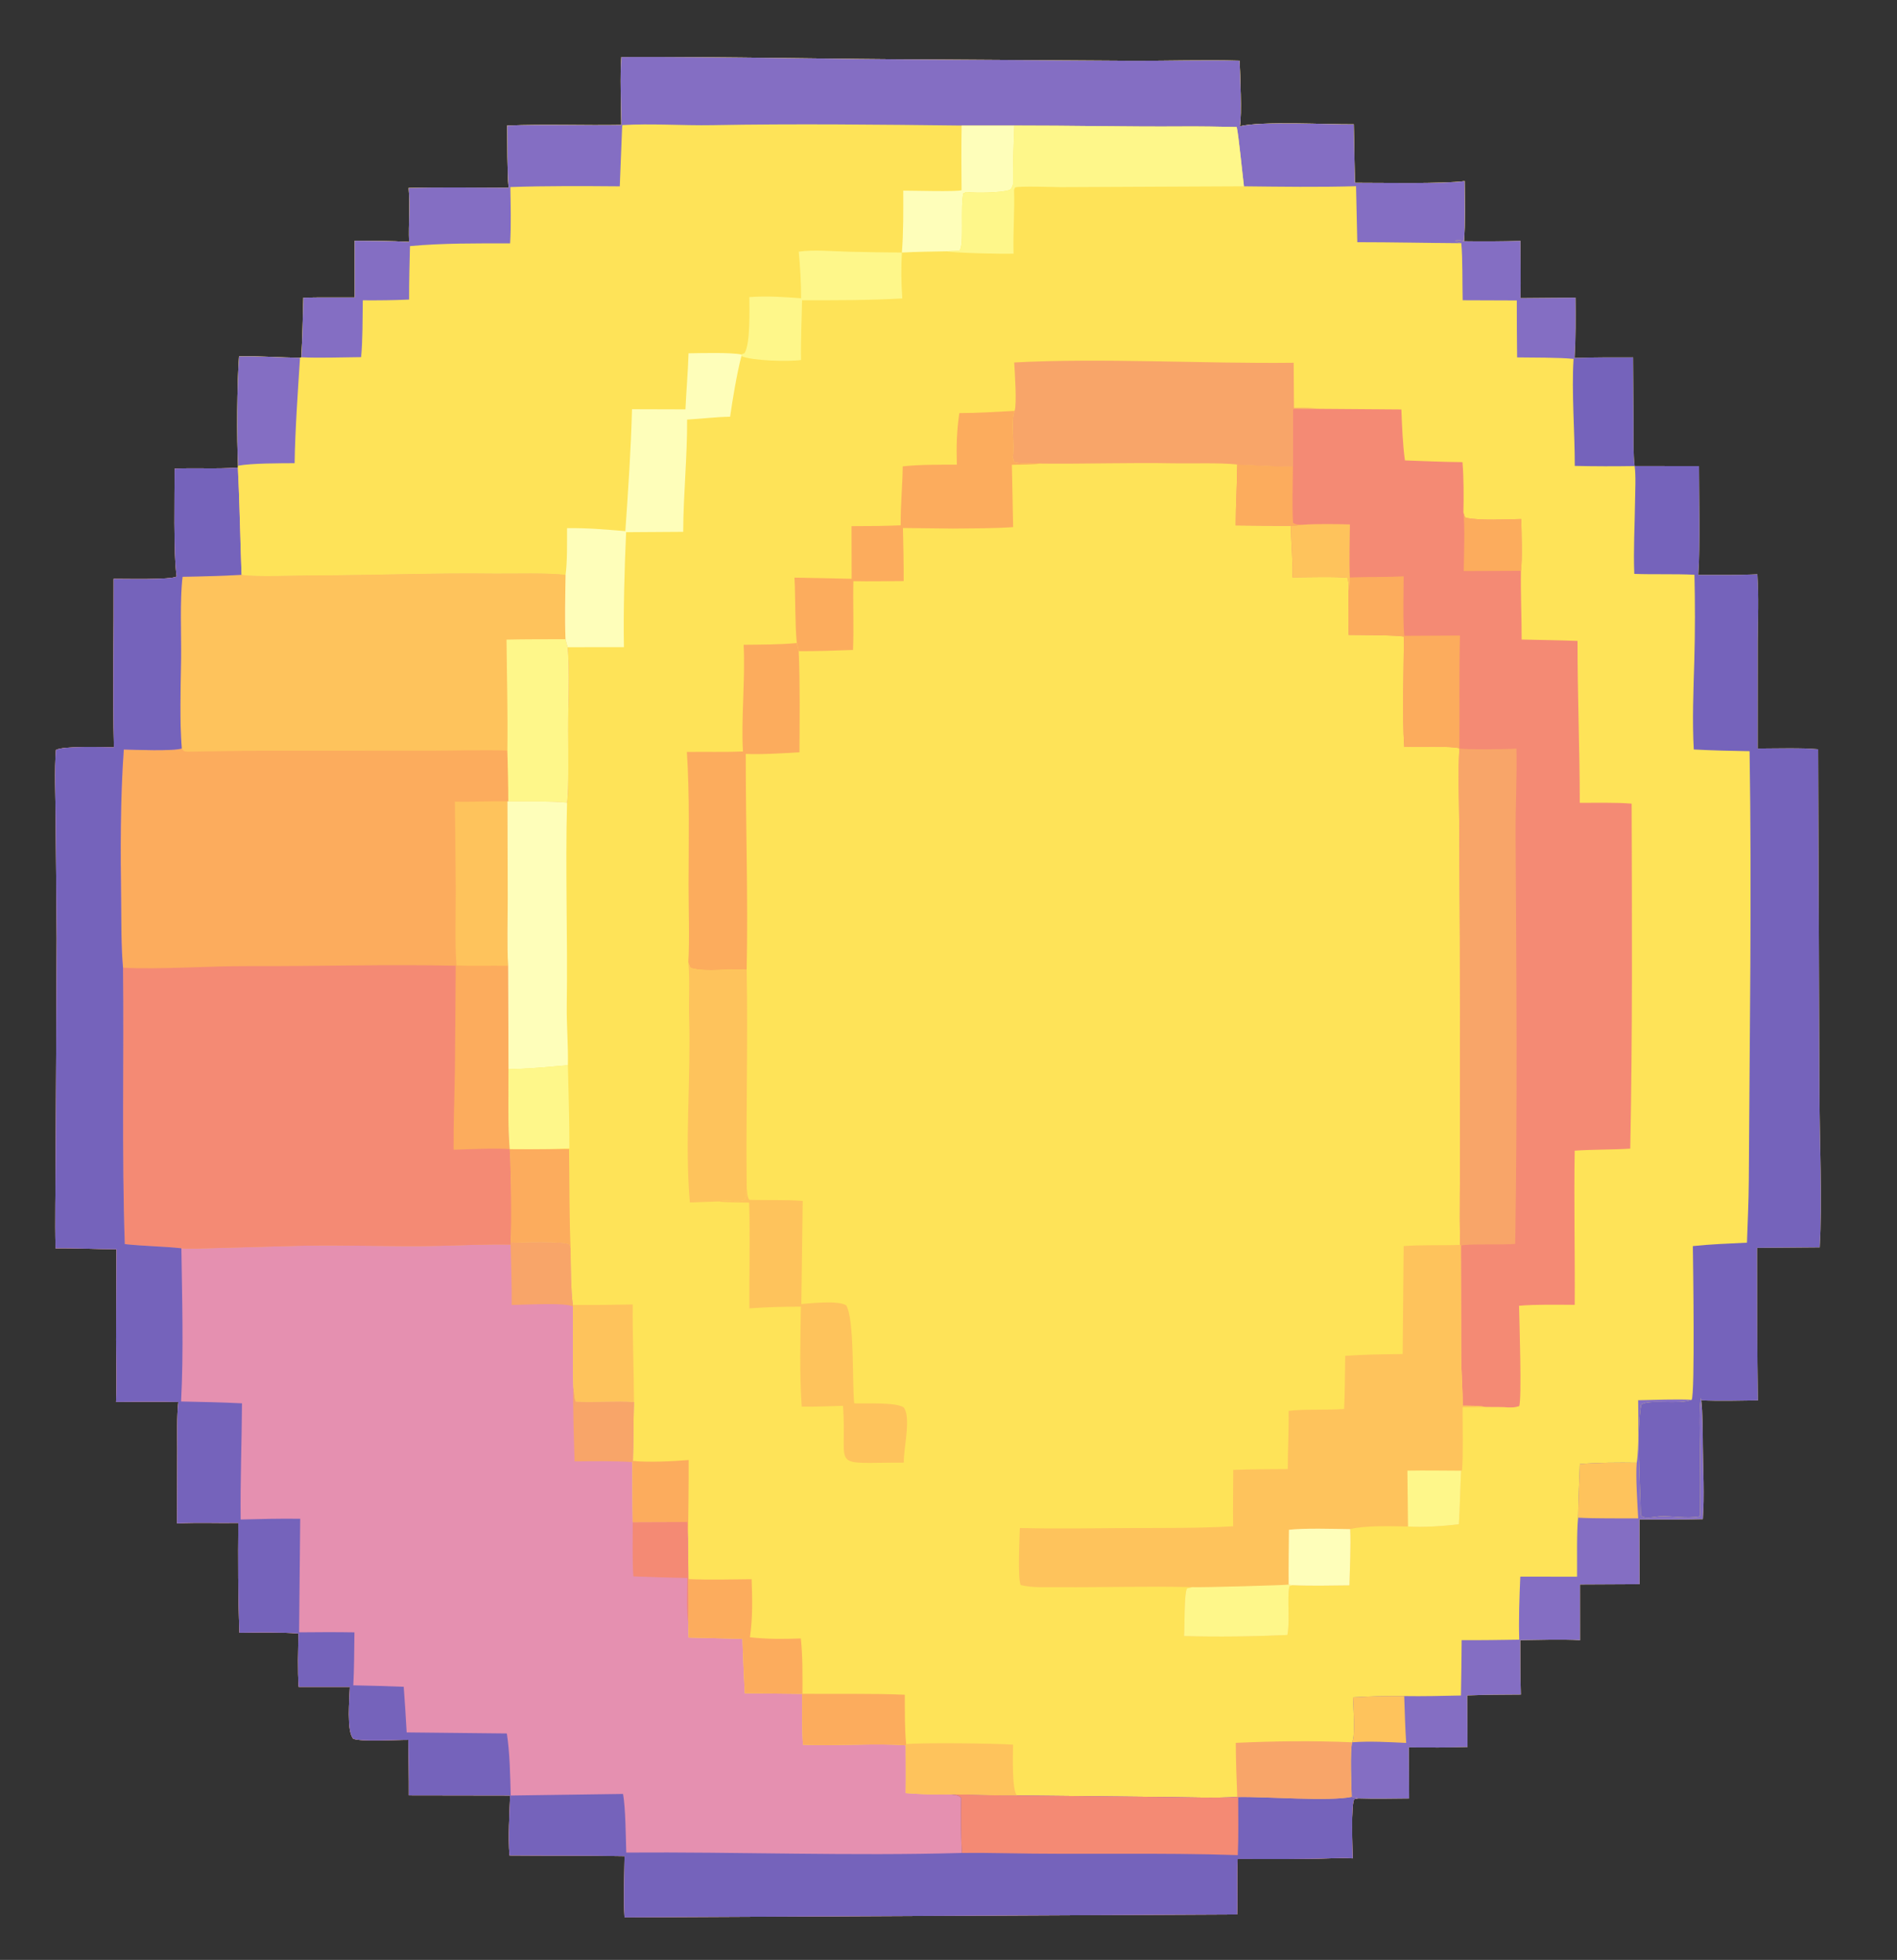 <?xml version="1.0" encoding="utf-8" ?><svg xmlns="http://www.w3.org/2000/svg" xmlns:xlink="http://www.w3.org/1999/xlink" width="733" height="757" viewBox="0 0 733 757"><rect x="0" y="0" width="733" height="757" fill="#333333" stroke="none"/><clipPath id="cl_5"><rect width="733" height="757"/></clipPath><g clip-path="url(#cl_5)"><path fill="#FEE358" transform="translate(-153 -134)" d="M393.082 156.021C434.015 155.869 474.558 156.853 515.334 156.998L590.691 157.485C604.593 157.537 618.01 157.051 631.994 157.44C632.183 162.929 632.92 178.073 632.096 182.766C640.517 180.688 666.114 182.132 676.098 182.007L676.542 204.598C686.453 204.581 710.502 205.075 718.948 203.944C718.987 211.254 719.238 220.007 718.702 227.176C725.482 227.284 733.677 227.244 740.502 227.027C740.518 234.278 740.66 241.922 740.519 249.141L761.782 248.964C761.884 256.69 761.879 264.521 761.431 272.232C769.034 272.023 776.401 272.006 784.009 272.029L784.201 297.508C784.223 302.24 784.033 309.5 784.624 314.014L809.49 314.016C809.503 326.394 810.021 344.091 809.224 356.047C816.386 356.014 824.997 356.188 832.041 355.796C832.65 364.399 832.24 373.42 832.195 382.097L832.173 423.114C838.05 423.108 850.16 422.776 855.525 423.398L856.045 556.702C856.08 574.883 857.218 598.21 856.129 615.801L831.939 615.993C831.977 635.416 831.9 655.528 832.275 674.906C825.402 674.994 817.213 675.237 810.367 674.883C810.94 679.23 810.932 687.71 810.979 692.321C811.072 701.337 811.654 711.887 810.972 720.777C802.808 721.006 794.662 720.939 786.496 720.91L786.533 745.89L763.513 746.006L763.536 767.531C756.605 767.097 747.545 767.435 740.442 767.521C740.494 774.322 740.407 781.78 740.675 788.525C733.852 788.585 726.733 788.552 719.944 788.873L720.056 808.779C712.47 809.028 704.98 808.963 697.391 808.929L697.489 828.654C690.966 828.71 684.259 828.862 677.753 828.639L676.315 828.916C674.926 830.779 675.633 848.323 675.673 851.785C673.208 851.601 670.77 851.641 668.302 851.728C655.949 852.163 643.59 852.054 631.231 852.019C630.862 858.628 631.276 866.436 631.03 873.432L394.323 874.574C393.87 868.031 394.253 857.62 394.325 850.934C379.67 850.654 364.579 850.805 349.844 850.665C349.316 843.215 349.821 835.035 350.113 827.51L310.982 827.445C311.022 820.374 310.859 813.106 310.783 806.02C306.235 805.989 292.094 806.825 289.475 805.55C286.839 802.536 288.054 790.209 288.171 785.571L268.408 785.562C267.948 779.428 268.201 771.113 268.335 764.932C261.155 764.397 252.72 764.541 245.522 764.651C244.965 750.378 244.973 736.49 245.092 722.233C237.081 722.363 229.573 722.003 221.409 722.409L221.5 693.893C221.512 688.624 221.308 680.495 221.904 675.518C214.072 675.304 205.706 675.467 197.833 675.492C198.169 668.111 197.89 658.977 197.855 651.453L198.003 616.514C190.161 616.508 182.32 616.033 174.46 616.16C174.207 605.442 174.48 593.496 174.502 582.678L174.906 496.297L174.5 449.452C174.42 441.886 174.005 430.991 174.61 423.677C177.18 422.081 193.031 422.579 197.018 422.656C196.516 401.884 196.997 378.585 196.904 357.579C200.808 357.547 219.31 358.052 221.253 356.651C219.997 348.144 220.476 324.329 220.487 315.012C228.648 314.638 236.403 315.215 244.91 314.617L244.974 313.881C244.455 303.227 244.569 282.404 245.36 271.65C252.685 271.433 261.4 272.115 268.931 272.188L269.436 271.993C269.855 264.319 270.018 256.656 270.214 248.974C276.755 248.843 283.474 248.902 290.031 248.889L290.015 226.977C297.102 227.019 303.985 227.023 311.063 227.421C310.782 220.319 311.543 213.929 310.896 206.604C323.421 206.26 336.953 206.483 349.517 206.509C348.926 200.099 349.095 189.269 348.966 182.49C364.037 181.894 378.215 182.507 393.072 182.25C392.98 175.397 392.535 162.367 393.082 156.021Z"/><path fill="#E590B0" transform="translate(-153 -134)" d="M220.487 315.012C228.648 314.638 236.403 315.215 244.91 314.617C245.617 328.284 245.812 342.275 246.334 356.024C251.265 356.941 267.913 356.258 273.966 356.248C297.138 356.208 320.648 355.227 343.842 355.537C350.494 355.626 365.706 355.148 371.534 356.071C371.422 364.209 371.162 372.8 371.517 380.891L372.334 383.977C373.173 392.348 372.496 407.339 372.535 416.241C372.563 422.501 372.833 438.804 372.106 444.026C365.76 443.415 356.024 443.607 349.409 443.556L349.074 443.525L349.197 480.563C349.193 488.675 348.854 499.113 349.355 507.047L349.493 546.815C349.52 555.9 349.182 569.054 349.958 577.83C350.465 585.429 350.809 606.23 350.314 614.013C354.306 613.929 370.387 613.369 372.919 614.62L373.484 616.289C373.491 621.755 373.578 632.809 374.344 638.022L374.419 638.663C374.528 648.531 374.226 660.058 374.553 669.724C374.732 670.992 374.931 674.479 375.477 675.365C382.613 675.764 391.454 675.026 397.971 675.541C397.707 683.106 397.838 690.958 397.554 698.273L397.355 698.727C397.394 706.429 397.36 714.254 397.498 721.943L418.578 721.866L418.856 728.211L418.986 743.928C418.99 748.641 419.202 756.045 418.93 760.582L419.099 766.488L439.881 766.999C440.141 774.021 440.409 780.987 440.788 788.004L462.936 788.241C462.96 794.447 462.828 801.827 463.279 807.898C475.505 808.455 492.188 807.223 502.978 808.129C502.991 814.219 503.076 820.486 502.977 826.56C507.61 826.955 515.56 827.291 520.305 827.048C528.79 827.079 537.724 827.544 545.996 827.494L602.308 828.075C610.243 828.148 623.439 828.579 631.076 828.06L631.43 828.101C641.639 827.864 666.743 829.883 675.287 828.026L677.753 828.639L676.315 828.916C674.926 830.779 675.633 848.323 675.673 851.785C673.208 851.601 670.77 851.641 668.302 851.728C655.949 852.163 643.59 852.054 631.231 852.019C630.862 858.628 631.276 866.436 631.03 873.432L394.323 874.574C393.87 868.031 394.253 857.62 394.325 850.934C379.67 850.654 364.579 850.805 349.844 850.665C349.316 843.215 349.821 835.035 350.113 827.51L310.982 827.445C311.022 820.374 310.859 813.106 310.783 806.02C306.235 805.989 292.094 806.825 289.475 805.55C286.839 802.536 288.054 790.209 288.171 785.571L268.408 785.562C267.948 779.428 268.201 771.113 268.335 764.932C261.155 764.397 252.72 764.541 245.522 764.651C244.965 750.378 244.973 736.49 245.092 722.233C237.081 722.363 229.573 722.003 221.409 722.409L221.5 693.893C221.512 688.624 221.308 680.495 221.904 675.518C214.072 675.304 205.706 675.467 197.833 675.492C198.169 668.111 197.89 658.977 197.855 651.453L198.003 616.514C190.161 616.508 182.32 616.033 174.46 616.16C174.207 605.442 174.48 593.496 174.502 582.678L174.906 496.297L174.5 449.452C174.42 441.886 174.005 430.991 174.61 423.677C177.18 422.081 193.031 422.579 197.018 422.656C196.516 401.884 196.997 378.585 196.904 357.579C200.808 357.547 219.31 358.052 221.253 356.651C219.997 348.144 220.476 324.329 220.487 315.012Z"/><path fill="#FCAC5D" transform="translate(-153 -134)" d="M223.541 356.775C231.267 356.637 238.626 356.487 246.334 356.024C251.265 356.941 267.913 356.258 273.966 356.248C297.138 356.208 320.648 355.227 343.842 355.537C350.494 355.626 365.706 355.148 371.534 356.071C371.422 364.209 371.162 372.8 371.517 380.891L372.334 383.977C373.173 392.348 372.496 407.339 372.535 416.241C372.563 422.501 372.833 438.804 372.106 444.026C365.76 443.415 356.024 443.607 349.409 443.556L349.074 443.525L349.197 480.563C349.193 488.675 348.854 499.113 349.355 507.047L349.493 546.815C349.52 555.9 349.182 569.054 349.958 577.83C350.465 585.429 350.809 606.23 350.314 614.013L350.327 614.712C341.403 614.53 332.542 614.953 323.602 615.175C305.458 615.625 286.248 614.751 268.236 615.182L235.495 616.076C233.445 616.127 224.482 616.474 223.086 616.144C216.137 615.382 208.643 615.345 201.227 614.531C200.022 580.402 200.923 542.324 200.54 507.776C199.784 499.902 199.912 490.061 199.803 482.004C199.542 462.845 199.458 442.583 200.829 423.496C204.845 423.604 219.874 424.209 223.231 423.106C222.363 412.144 222.81 399.883 222.96 388.741C223.089 379.199 222.429 365.916 223.541 356.775Z"/><path fill="#F48A74" transform="translate(-153 -134)" d="M200.54 507.776C214.455 508.521 234.118 507.094 248.502 507.153C275.042 507.263 302.615 506.42 329.094 507.007L328.783 546.488C328.648 556.795 328.188 567.801 328.261 578.074C334.517 577.896 343.994 577.382 349.958 577.83C350.465 585.429 350.809 606.23 350.314 614.013L350.327 614.712C341.403 614.53 332.542 614.953 323.602 615.175C305.458 615.625 286.248 614.751 268.236 615.182L235.495 616.076C233.445 616.127 224.482 616.474 223.086 616.144C216.137 615.382 208.643 615.345 201.227 614.531C200.022 580.402 200.923 542.324 200.54 507.776Z"/><path fill="#FEC35C" transform="translate(-153 -134)" d="M223.541 356.775C231.267 356.637 238.626 356.487 246.334 356.024C251.265 356.941 267.913 356.258 273.966 356.248C297.138 356.208 320.648 355.227 343.842 355.537C350.494 355.626 365.706 355.148 371.534 356.071C371.422 364.209 371.162 372.8 371.517 380.891L372.334 383.977C373.173 392.348 372.496 407.339 372.535 416.241C372.563 422.501 372.833 438.804 372.106 444.026C365.76 443.415 356.024 443.607 349.409 443.556C349.412 436.939 349.251 430.537 349.052 423.922C340.675 423.557 328.378 423.964 319.596 423.959L254.003 423.975C244.634 423.97 234.98 424.246 225.59 424.329C223.951 424.344 224.043 424.056 223.231 423.106C222.363 412.144 222.81 399.883 222.96 388.741C223.089 379.199 222.429 365.916 223.541 356.775Z"/><path fill="#FEF78A" transform="translate(-153 -134)" d="M348.721 381.046C356.296 380.879 363.935 380.909 371.517 380.891L372.334 383.977C373.173 392.348 372.496 407.339 372.535 416.241C372.563 422.501 372.833 438.804 372.106 444.026C365.76 443.415 356.024 443.607 349.409 443.556C349.412 436.939 349.251 430.537 349.052 423.922C349.273 409.796 348.839 395.191 348.721 381.046Z"/><path fill="#FEC35C" transform="translate(-153 -134)" d="M328.755 443.638C335.345 443.82 342.257 443.38 349.074 443.525L349.197 480.563C349.193 488.675 348.854 499.113 349.355 507.047C342.677 506.883 336.187 507.184 329.387 506.893C328.669 497.865 329.155 486.356 329.091 477.25C329.012 466.043 328.89 454.846 328.755 443.638Z"/><path fill="#7563BB" transform="translate(-153 -134)" d="M220.487 315.012C228.648 314.638 236.403 315.215 244.91 314.617C245.617 328.284 245.812 342.275 246.334 356.024C238.626 356.487 231.267 356.637 223.541 356.775C222.429 365.916 223.089 379.199 222.96 388.741C222.81 399.883 222.363 412.144 223.231 423.106C219.874 424.209 204.845 423.604 200.829 423.496C199.458 442.583 199.542 462.845 199.803 482.004C199.912 490.061 199.784 499.902 200.54 507.776C200.923 542.324 200.022 580.402 201.227 614.531C208.643 615.345 216.137 615.382 223.086 616.144C223.352 635.254 223.981 656.348 222.97 675.322C230.797 675.499 238.69 675.619 246.502 676.036C246.426 690.689 245.806 706.495 245.992 720.91C253.767 720.702 261.227 720.511 269.001 720.621L268.568 764.488C275.758 764.413 282.764 764.378 289.952 764.497C289.852 771.107 289.878 778.408 289.513 784.951C296.049 785.072 302.462 785.259 308.993 785.517C309.429 791.419 309.812 797.226 310.133 803.135L348.844 803.546C350.007 811.023 350.142 819.909 350.331 827.51L393.746 826.901C394.732 832.311 394.79 843.594 394.986 849.546C437.734 849.24 482.068 850.927 524.64 849.697C524.296 842.1 524.18 836.036 524.381 828.443C522.958 827.156 522.559 827.474 520.305 827.048C528.79 827.079 537.724 827.544 545.996 827.494L602.308 828.075C610.243 828.148 623.439 828.579 631.076 828.06L631.43 828.101C641.639 827.864 666.743 829.883 675.287 828.026L677.753 828.639L676.315 828.916C674.926 830.779 675.633 848.323 675.673 851.785C673.208 851.601 670.77 851.641 668.302 851.728C655.949 852.163 643.59 852.054 631.231 852.019C630.862 858.628 631.276 866.436 631.03 873.432L394.323 874.574C393.87 868.031 394.253 857.62 394.325 850.934C379.67 850.654 364.579 850.805 349.844 850.665C349.316 843.215 349.821 835.035 350.113 827.51L310.982 827.445C311.022 820.374 310.859 813.106 310.783 806.02C306.235 805.989 292.094 806.825 289.475 805.55C286.839 802.536 288.054 790.209 288.171 785.571L268.408 785.562C267.948 779.428 268.201 771.113 268.335 764.932C261.155 764.397 252.72 764.541 245.522 764.651C244.965 750.378 244.973 736.49 245.092 722.233C237.081 722.363 229.573 722.003 221.409 722.409L221.5 693.893C221.512 688.624 221.308 680.495 221.904 675.518C214.072 675.304 205.706 675.467 197.833 675.492C198.169 668.111 197.89 658.977 197.855 651.453L198.003 616.514C190.161 616.508 182.32 616.033 174.46 616.16C174.207 605.442 174.48 593.496 174.502 582.678L174.906 496.297L174.5 449.452C174.42 441.886 174.005 430.991 174.61 423.677C177.18 422.081 193.031 422.579 197.018 422.656C196.516 401.884 196.997 378.585 196.904 357.579C200.808 357.547 219.31 358.052 221.253 356.651C219.997 348.144 220.476 324.329 220.487 315.012Z"/><path fill="#F48A74" transform="translate(-153 -134)" d="M520.305 827.048C528.79 827.079 537.724 827.544 545.996 827.494L602.308 828.075C610.243 828.148 623.439 828.579 631.076 828.06L631.43 828.101C631.436 835.329 631.603 843.383 631.281 850.537C601.201 849.514 570.883 850.393 540.774 849.792C535.409 849.685 530.005 849.638 524.64 849.697C524.296 842.1 524.18 836.036 524.381 828.443C522.958 827.156 522.559 827.474 520.305 827.048Z"/><path fill="#F8A569" transform="translate(-153 -134)" d="M350.314 614.013C354.306 613.929 370.387 613.369 372.919 614.62L373.484 616.289C373.491 621.755 373.578 632.809 374.344 638.022L374.419 638.663C372.024 637.008 355.246 638.004 350.721 638.046C350.812 630.625 350.461 622.18 350.327 614.712L350.314 614.013Z"/><path fill="#F8A569" transform="translate(-153 -134)" d="M374.553 669.724C374.732 670.992 374.931 674.479 375.477 675.365C382.613 675.764 391.454 675.026 397.971 675.541C397.707 683.106 397.838 690.958 397.554 698.273L397.355 698.727C390.271 698.217 382.114 698.395 375.005 698.446C374.791 689.681 374.29 678.368 374.553 669.724Z"/><path fill="#F48A74" transform="translate(-153 -134)" d="M397.498 721.943L418.578 721.866L418.856 728.211L418.986 743.928C418.99 748.641 419.202 756.045 418.93 760.582C418.233 756.984 418.535 747.549 418.601 743.504C411.596 743.386 404.735 743.156 397.734 742.878C397.284 737.067 397.516 728.005 397.498 721.943Z"/><path fill="#FEE358" transform="translate(-153 -134)" d="M393.082 156.021C434.015 155.869 474.558 156.853 515.334 156.998L590.691 157.485C604.593 157.537 618.01 157.051 631.994 157.44C632.183 162.929 632.92 178.073 632.096 182.766C640.517 180.688 666.114 182.132 676.098 182.007L676.542 204.598C686.453 204.581 710.502 205.075 718.948 203.944C718.987 211.254 719.238 220.007 718.702 227.176C717.329 226.861 716.623 226.549 715.286 226.977C716.344 227.626 716.428 227.595 717.642 227.93C704.187 227.853 691.088 227.539 677.458 227.546L676.974 205.924C662.822 206.332 647.836 206.129 633.664 205.962C633.093 201.473 631.616 186.36 630.868 183.059C623.878 182.909 616.913 182.789 609.921 182.837C588.246 182.988 566.62 182.463 544.934 182.494C544.678 189.875 544.339 197.846 544.426 205.225C544.043 206.209 543.953 207.109 542.878 207.436C539.333 208.516 529.933 208.588 526.392 208.167L525.246 208.664C523.973 213.742 525.624 229.116 523.743 230.77C522.072 230.902 520.497 231.001 518.823 231.071C513.123 231.193 507.147 231.227 501.477 231.551C494.554 231.49 487.726 231.398 480.808 231.225C474.764 231.074 467.444 230.35 461.627 231.202C462.147 236.113 462.577 244.22 462.543 249.192C455.462 248.716 449.67 248.244 442.559 248.762C442.551 253.483 443.009 266.721 440.683 270.404L439.427 270.91C435.029 270.073 423.976 270.396 419.047 270.461C418.822 277.834 418.191 284.84 417.856 292.115L397.202 292.055C396.855 306.82 395.676 324.203 394.632 339.14C386.891 338.52 379.881 337.871 372.104 338C372.084 343.291 372.242 350.97 371.534 356.071C365.706 355.148 350.494 355.626 343.842 355.537C320.648 355.227 297.138 356.208 273.966 356.248C267.913 356.258 251.265 356.941 246.334 356.024C245.812 342.275 245.617 328.284 244.91 314.617L244.974 313.881C244.455 303.227 244.569 282.404 245.36 271.65C252.685 271.433 261.4 272.115 268.931 272.188L269.436 271.993C269.855 264.319 270.018 256.656 270.214 248.974C276.755 248.843 283.474 248.902 290.031 248.889L290.015 226.977C297.102 227.019 303.985 227.023 311.063 227.421C310.782 220.319 311.543 213.929 310.896 206.604C323.421 206.26 336.953 206.483 349.517 206.509C348.926 200.099 349.095 189.269 348.966 182.49C364.037 181.894 378.215 182.507 393.072 182.25C392.98 175.397 392.535 162.367 393.082 156.021Z"/><path fill="#846EC3" transform="translate(-153 -134)" d="M393.082 156.021C434.015 155.869 474.558 156.853 515.334 156.998L590.691 157.485C604.593 157.537 618.01 157.051 631.994 157.44C632.183 162.929 632.92 178.073 632.096 182.766C640.517 180.688 666.114 182.132 676.098 182.007L676.542 204.598C686.453 204.581 710.502 205.075 718.948 203.944C718.987 211.254 719.238 220.007 718.702 227.176C717.329 226.861 716.623 226.549 715.286 226.977C716.344 227.626 716.428 227.595 717.642 227.93C704.187 227.853 691.088 227.539 677.458 227.546L676.974 205.924C662.822 206.332 647.836 206.129 633.664 205.962C633.093 201.473 631.616 186.36 630.868 183.059C623.878 182.909 616.913 182.789 609.921 182.837C588.246 182.988 566.62 182.463 544.934 182.494L524.577 182.489C492.444 182.128 460.415 181.739 428.264 182.34C416.818 182.554 404.574 181.61 393.42 182.32L392.477 205.971C378.585 205.866 364.082 205.766 350.198 206.253C350.314 213.113 350.54 221.217 350.105 227.99C337.314 228.008 324.131 227.872 311.415 229.057C311.238 235.971 311.057 242.789 311.076 249.707C304.892 249.99 299.383 250.035 293.189 249.996C293.093 256.276 293.158 265.848 292.527 271.94C285.67 271.989 276.074 272.35 269.436 271.993C269.855 264.319 270.018 256.656 270.214 248.974C276.755 248.843 283.474 248.902 290.031 248.889L290.015 226.977C297.102 227.019 303.985 227.023 311.063 227.421C310.782 220.319 311.543 213.929 310.896 206.604C323.421 206.26 336.953 206.483 349.517 206.509C348.926 200.099 349.095 189.269 348.966 182.49C364.037 181.894 378.215 182.507 393.072 182.25C392.98 175.397 392.535 162.367 393.082 156.021Z"/><path fill="#FEFEBA" transform="translate(-153 -134)" d="M524.577 182.489L544.934 182.494C544.678 189.875 544.339 197.846 544.426 205.225C544.043 206.209 543.953 207.109 542.878 207.436C539.333 208.516 529.933 208.588 526.392 208.167L525.246 208.664C523.973 213.742 525.624 229.116 523.743 230.77C522.072 230.902 520.497 231.001 518.823 231.071C513.123 231.193 507.147 231.227 501.477 231.551C502.115 223.969 502.026 215.238 502.015 207.638C504.968 207.598 523.032 208.141 524.549 207.453C524.478 199.086 524.417 190.862 524.577 182.489Z"/><path fill="#846EC3" transform="translate(-153 -134)" d="M245.36 271.65C252.685 271.433 261.4 272.115 268.931 272.188C268.1 285.053 267.028 300.138 266.84 312.909C261.235 312.951 250.418 312.882 244.974 313.881C244.455 303.227 244.569 282.404 245.36 271.65Z"/><path fill="#7563BB" transform="translate(-153 -134)" d="M784.624 314.014L809.49 314.016C809.503 326.394 810.021 344.091 809.224 356.047C816.386 356.014 824.997 356.188 832.041 355.796C832.65 364.399 832.24 373.42 832.195 382.097L832.173 423.114C838.05 423.108 850.16 422.776 855.525 423.398L856.045 556.702C856.08 574.883 857.218 598.21 856.129 615.801L831.939 615.993C831.977 635.416 831.9 655.528 832.275 674.906C825.402 674.994 817.213 675.237 810.367 674.883L810.209 673.968C809.463 678.98 809.83 688.124 809.897 693.515C810.004 702.193 809.999 710.706 809.94 719.39L809.477 719.767C804.72 720.62 799.29 719.512 794.469 719.695C792.655 719.764 787.066 721.178 787.019 718.757C786.819 708.408 785.32 685.823 787.172 676.54C790.141 674.27 801.903 676.727 806.668 674.669C807.969 672.26 807.219 621.664 807.117 615.3C813.893 614.575 821.193 614.31 828.028 613.975C828.281 606.148 828.694 598.07 828.736 590.249C829.038 534.872 829.93 479.53 829.039 424.147C821.757 424.02 814.757 423.873 807.487 423.482C806.831 412.378 807.376 400.202 807.687 388.992C808.003 377.652 807.981 367.365 807.745 356.003C800.277 355.611 792.2 355.944 784.487 355.658C784.114 346.367 784.661 337.166 784.777 327.892C784.824 324.18 785.158 317.524 784.624 314.014Z"/><path fill="#846EC3" transform="translate(-153 -134)" d="M806.668 674.669C801.903 676.727 790.141 674.27 787.172 676.54C785.32 685.823 786.819 708.408 787.019 718.757C787.066 721.178 792.655 719.764 794.469 719.695C799.29 719.512 804.72 720.62 809.477 719.767L809.94 719.39C809.999 710.706 810.004 702.193 809.897 693.515C809.83 688.124 809.463 678.98 810.209 673.968L810.367 674.883C810.94 679.23 810.932 687.71 810.979 692.321C811.072 701.337 811.654 711.887 810.972 720.777C802.808 721.006 794.662 720.939 786.496 720.91L786.533 745.89L763.513 746.006L763.536 767.531C756.605 767.097 747.545 767.435 740.442 767.521C740.494 774.322 740.407 781.78 740.675 788.525C733.852 788.585 726.733 788.552 719.944 788.873L720.056 808.779C712.47 809.028 704.98 808.963 697.391 808.929L697.489 828.654C690.966 828.71 684.259 828.862 677.753 828.639L675.287 828.026C675.161 823.874 674.593 810.492 675.461 806.958C676.786 804.647 675.875 792.896 675.787 789.589C682.738 789.184 688.64 789.041 695.588 789.106C702.92 789.226 710.181 789.037 717.51 788.885C717.673 781.779 717.705 774.613 717.781 767.501C725.219 767.556 732.599 767.436 740.035 767.324C739.791 759.34 740.094 750.94 740.446 742.967L762.383 743.003C762.448 736.707 762.171 726.022 762.776 720.207C762.879 713.373 763.206 706.33 763.446 699.482C770.068 698.899 778.762 698.858 785.422 698.97C786.374 693.563 786.01 680.799 785.977 674.846C792.388 674.722 800.395 674.375 806.668 674.669Z"/><path fill="#FEC35C" transform="translate(-153 -134)" d="M763.446 699.482C770.068 698.899 778.762 698.858 785.422 698.97C784.967 704.378 785.693 714.776 786.003 720.484C778.656 720.43 770.017 720.58 762.776 720.207C762.879 713.373 763.206 706.33 763.446 699.482Z"/><path fill="#FEC35C" transform="translate(-153 -134)" d="M675.787 789.589C682.738 789.184 688.64 789.041 695.588 789.106C695.791 795.074 695.95 801.251 696.343 807.198C689.468 806.881 682.316 806.431 675.461 806.958C676.786 804.647 675.875 792.896 675.787 789.589Z"/><path fill="#FEFEBA" transform="translate(-153 -134)" d="M419.047 270.461C423.976 270.396 435.029 270.073 439.427 270.91L439.482 271.545C437.815 277.807 436.04 288.397 435.111 294.962C429.298 295.053 424.154 295.759 418.494 296.061C418.591 310.262 417.047 324.897 416.983 339.412L394.928 339.561C394.3 353.351 393.84 370.204 394.086 383.962L372.334 383.977L371.517 380.891C371.162 372.8 371.422 364.209 371.534 356.071C372.242 350.97 372.084 343.291 372.104 338C379.881 337.871 386.891 338.52 394.632 339.14C395.676 324.203 396.855 306.82 397.202 292.055L417.856 292.115C418.191 284.84 418.822 277.834 419.047 270.461Z"/><path fill="#FEF78A" transform="translate(-153 -134)" d="M544.934 182.494C566.62 182.463 588.246 182.988 609.921 182.837C616.913 182.789 623.878 182.909 630.868 183.059C631.616 186.36 633.093 201.473 633.664 205.962L562.732 206.284C560.608 206.276 546.367 205.767 545.205 206.438L544.83 207.374C545.091 215.592 544.397 223.668 544.638 231.982C540.567 232.144 522.632 231.763 518.823 231.071C520.497 231.001 522.072 230.902 523.743 230.77C525.624 229.116 523.973 213.742 525.246 208.664L526.392 208.167C529.933 208.588 539.333 208.516 542.878 207.436C543.953 207.109 544.043 206.209 544.426 205.225C544.339 197.846 544.678 189.875 544.934 182.494Z"/><path fill="#FEFEBA" transform="translate(-153 -134)" d="M349.409 443.556C356.024 443.607 365.76 443.415 372.106 444.026C371.393 469.594 372.384 496.307 371.995 521.997C371.878 529.723 372.607 537.724 372.434 545.441C367.396 545.854 354.128 547.201 349.493 546.815L349.355 507.047C348.854 499.113 349.193 488.675 349.197 480.563L349.074 443.525L349.409 443.556Z"/><path fill="#FCAC5D" transform="translate(-153 -134)" d="M418.986 743.928C426.984 744.26 435.392 744.044 443.429 743.961C443.698 751.563 443.877 758.824 442.784 766.399C449.719 767.141 455.453 767.097 462.436 766.849C463.197 773.536 463.082 781.423 463.063 788.219C475.687 788.357 490.24 788.038 502.617 788.593C502.658 794.543 502.517 801.824 503.137 807.652L502.978 808.129C492.188 807.223 475.505 808.455 463.279 807.898C462.828 801.827 462.96 794.447 462.936 788.241L440.788 788.004C440.409 780.987 440.141 774.021 439.881 766.999L419.099 766.488L418.93 760.582C419.202 756.045 418.99 748.641 418.986 743.928Z"/><path fill="#FEF78A" transform="translate(-153 -134)" d="M461.627 231.202C467.444 230.35 474.764 231.074 480.808 231.225C487.726 231.398 494.554 231.49 501.477 231.551C501.181 238.106 501.195 242.616 501.642 249.279C488.212 250.024 476.381 249.982 462.913 249.962C462.784 257.501 462.381 265.59 462.519 273.044C457.819 273.753 443.543 273.377 439.482 271.545L439.427 270.91L440.683 270.404C443.009 266.721 442.551 253.483 442.559 248.762C449.67 248.244 455.462 248.716 462.543 249.192C462.577 244.22 462.147 236.113 461.627 231.202Z"/><path fill="#846EC3" transform="translate(-153 -134)" d="M718.702 227.176C725.482 227.284 733.677 227.244 740.502 227.027C740.518 234.278 740.66 241.922 740.519 249.141L761.782 248.964C761.884 256.69 761.879 264.521 761.431 272.232L761.027 272.623C755.621 272.045 744.922 272.118 739.211 272.044C739.093 264.718 739.104 257.379 739.089 250.051L718.177 249.976C718.014 243.755 718.211 233.622 717.642 227.93C716.428 227.595 716.344 227.626 715.286 226.977C716.623 226.549 717.329 226.861 718.702 227.176Z"/><path fill="#7563BB" transform="translate(-153 -134)" d="M761.431 272.232C769.034 272.023 776.401 272.006 784.009 272.029L784.201 297.508C784.223 302.24 784.033 309.5 784.624 314.014C776.743 314.138 769.374 314.13 761.495 313.954C761.527 300.932 760.207 285.444 761.027 272.623L761.431 272.232Z"/><path fill="#F8A569" transform="translate(-153 -134)" d="M630.501 807.18C645.739 806.477 660.171 806.293 675.461 806.958C674.593 810.492 675.161 823.874 675.287 828.026C666.743 829.883 641.639 827.864 631.43 828.101L631.076 828.06C630.778 821.071 630.546 814.175 630.501 807.18Z"/><path fill="#FEC35C" transform="translate(-153 -134)" d="M374.344 638.022C382.145 638.079 389.671 638.011 397.471 637.847C397.366 650.315 397.934 662.964 397.971 675.541C391.454 675.026 382.613 675.764 375.477 675.365C374.931 674.479 374.732 670.992 374.553 669.724C374.226 660.058 374.528 648.531 374.419 638.663L374.344 638.022Z"/><path fill="#FCAC5D" transform="translate(-153 -134)" d="M349.958 577.83C355.157 577.892 360.177 577.875 365.372 577.807L372.884 577.819C373.047 590.203 372.937 603.999 373.484 616.289L372.919 614.62C370.387 613.369 354.306 613.929 350.314 614.013C350.809 606.23 350.465 585.429 349.958 577.83Z"/><path fill="#FEC35C" transform="translate(-153 -134)" d="M503.137 807.652C509.901 807.046 537.265 807.362 544.442 807.858C544.413 811.091 543.901 825.734 545.996 827.494C537.724 827.544 528.79 827.079 520.305 827.048C515.56 827.291 507.61 826.955 502.977 826.56C503.076 820.486 502.991 814.219 502.978 808.129L503.137 807.652Z"/><path fill="#FEF78A" transform="translate(-153 -134)" d="M349.493 546.815C354.128 547.201 367.396 545.854 372.434 545.441C372.66 556.336 373.055 566.609 373.013 577.554L365.372 577.807C360.177 577.875 355.157 577.892 349.958 577.83C349.182 569.054 349.52 555.9 349.493 546.815Z"/><path fill="#FCAC5D" transform="translate(-153 -134)" d="M397.554 698.273C403.626 698.898 413.022 698.409 419.097 697.924C419.133 708.006 418.982 718.127 418.856 728.211L418.578 721.866L397.498 721.943C397.36 714.254 397.394 706.429 397.355 698.727L397.554 698.273Z"/><path fill="#F48A74" transform="translate(-153 -134)" d="M663.174 291.915L694.484 292.151C694.736 298.279 695.008 305.84 695.87 311.835C703.179 312.081 710.814 312.447 718.1 312.503C718.599 318.189 718.617 326.096 718.463 331.911C718.761 332.775 718.903 333.865 719.513 333.999C724.913 335.181 735.366 334.569 740.806 334.481C740.896 338.872 741.264 350.356 740.692 354.482C740.537 363.392 740.98 372.148 740.965 381.019C748.11 381.188 755.434 381.276 762.561 381.558C762.52 402.325 763.422 423.242 763.423 444.086C768.904 444.114 778.306 443.905 783.469 444.41C783.587 488.71 783.832 533.366 782.936 577.65C775.759 578.113 768.473 577.946 761.465 578.443C761.132 598.207 761.605 618.185 761.474 637.994C755.041 637.965 746.341 637.775 739.961 638.348C740.07 643.833 741.098 674.858 740.001 677.12C738.078 677.669 737.782 677.616 735.741 677.61C733.886 677.395 729.064 677.464 727.029 677.44C724.217 676.882 721.067 676.984 718.167 676.944C718.216 671.015 717.649 664.268 717.586 658.13L717.471 615.13L717.168 614.835C716.921 601.98 717.196 589.227 717.185 576.382L717.083 495.916L716.834 451.456C716.753 442.032 716.409 432.438 716.888 423.053C714.696 422.083 698.861 422.492 695.602 422.519C694.776 410.473 695.456 392.613 695.451 379.897C693.838 379.268 677.183 379.269 674.121 379.222C673.921 373.734 674.059 367.802 674.086 362.28C674.106 360.101 674.235 359.225 673.654 357.17C670.847 356.638 656.092 356.963 652.409 356.986C652.696 351.696 651.795 343.158 651.814 337.072C644.81 337.129 637.532 336.948 630.483 336.926C630.497 329.3 631.002 321.234 631.075 313.414C635.719 313.581 648.542 314.398 652.594 314.118L652.589 292.048C656.093 291.954 659.626 292.01 663.174 291.915Z"/><path fill="#F8A569" transform="translate(-153 -134)" d="M716.888 423.053C718.857 423.636 736.368 423.368 738.955 423.137C739.181 434.736 738.558 445.571 738.627 457.003C738.942 509.369 739.332 562.093 738.479 614.439C734.018 614.929 719.334 614.317 717.471 615.13L717.168 614.835C716.921 601.98 717.196 589.227 717.185 576.382L717.083 495.916L716.834 451.456C716.753 442.032 716.409 432.438 716.888 423.053Z"/><path fill="#FCAC5D" transform="translate(-153 -134)" d="M674.571 357.057C681.244 356.771 689.153 356.977 695.372 356.592C695.361 362.688 695.036 373.831 695.591 379.587L717.128 379.477C716.754 394.109 717.034 408.441 716.888 423.053C714.696 422.083 698.861 422.492 695.602 422.519C694.776 410.473 695.456 392.613 695.451 379.897C693.838 379.268 677.183 379.269 674.121 379.222C673.921 373.734 674.059 367.802 674.086 362.28C674.645 360.044 674.569 359.412 674.571 357.057Z"/><path fill="#FCAC5D" transform="translate(-153 -134)" d="M631.075 313.414C635.719 313.581 648.542 314.398 652.594 314.118C652.537 320.66 652.217 329.59 652.628 335.938C654.001 336.836 654.847 336.548 656.767 336.654C655.07 336.866 653.526 337.125 651.814 337.072C644.81 337.129 637.532 336.948 630.483 336.926C630.497 329.3 631.002 321.234 631.075 313.414Z"/><path fill="#FEC35C" transform="translate(-153 -134)" d="M656.767 336.654C662.149 336.3 669.139 336.401 674.598 336.562C674.532 343.033 674.283 350.689 674.571 357.057C674.569 359.412 674.645 360.044 674.086 362.28C674.106 360.101 674.235 359.225 673.654 357.17C670.847 356.638 656.092 356.963 652.409 356.986C652.696 351.696 651.795 343.158 651.814 337.072C653.526 337.125 655.07 336.866 656.767 336.654Z"/><path fill="#FCAC5D" transform="translate(-153 -134)" d="M718.463 331.911C718.761 332.775 718.903 333.865 719.513 333.999C724.913 335.181 735.366 334.569 740.806 334.481C740.896 338.872 741.264 350.356 740.692 354.482L718.59 354.573C718.669 348.59 719.105 337.447 718.463 331.911Z"/><path fill="#FEC35C" transform="translate(-153 -134)" d="M717.168 614.835L717.471 615.13L717.586 658.13C717.649 664.268 718.216 671.015 718.167 676.944C721.067 676.984 724.217 676.882 727.029 677.44C724.051 677.497 721.123 677.544 718.142 677.534C718.109 683.97 718.431 695.912 717.936 701.895L717.568 702.052C717.239 708.766 717.132 716.155 716.709 722.748C710.781 723.454 703.06 724.005 697.055 723.61C690.96 723.493 680.481 723.131 674.727 724.62C675.003 731.198 674.59 739.62 674.423 746.343C667.235 746.411 659.605 746.604 652.461 746.285L651.214 746.718C650.255 751.998 651.549 759.688 650.452 765.504C636.826 766.11 624.125 766.292 610.497 765.934C610.805 762.057 610.489 749.575 611.643 747.518L613.564 747.026C596.479 746.575 579.193 747.17 562.091 747.034C557.411 746.997 551.921 747.376 547.402 746.215C546.147 743.776 546.965 728.1 547.062 724.182C561.51 724.564 575.309 724.257 589.679 724.2C603.472 724.145 615.649 724.302 629.479 723.531C629.358 716.471 629.529 708.847 629.524 701.737C636.593 701.483 643.532 701.455 650.606 701.423C650.574 693.923 651.03 686.734 650.929 678.945C657.336 678.185 665.397 678.734 672.369 678.206C672.69 671.652 672.665 664.298 672.789 657.679C680.269 657.15 687.489 657.094 694.987 656.99L695.371 615.299C701.685 614.787 710.404 615.087 717.168 614.835Z"/><path fill="#FEF78A" transform="translate(-153 -134)" d="M613.564 747.026C616.908 747.22 650.331 746.269 650.933 746.043L652.461 746.285L651.214 746.718C650.255 751.998 651.549 759.688 650.452 765.504C636.826 766.11 624.125 766.292 610.497 765.934C610.805 762.057 610.489 749.575 611.643 747.518L613.564 747.026Z"/><path fill="#FEFEBA" transform="translate(-153 -134)" d="M651.046 724.875C657.15 724.167 668.424 724.542 674.727 724.62C675.003 731.198 674.59 739.62 674.423 746.343C667.235 746.411 659.605 746.604 652.461 746.285L650.933 746.043C650.883 738.994 650.98 731.925 651.046 724.875Z"/><path fill="#FEF78A" transform="translate(-153 -134)" d="M696.819 702.03C703.603 701.899 710.756 702.032 717.568 702.052C717.239 708.766 717.132 716.155 716.709 722.748C710.781 723.454 703.06 724.005 697.055 723.61L696.819 702.03Z"/><path fill="#F8A569" transform="translate(-153 -134)" d="M544.884 274.002C578.796 272.182 618.271 274.539 652.872 274.115L652.996 291.573C656.947 291.504 659.272 291.503 663.174 291.915C659.626 292.01 656.093 291.954 652.589 292.048L652.594 314.118C648.542 314.398 635.719 313.581 631.075 313.414C623.965 312.651 613.89 313.095 606.547 312.957C589.666 312.639 572.46 313.233 555.616 313.067C551.694 312.462 548.751 313.494 544.853 312.512L544.32 310.753C545.08 305.279 543.406 296.203 545.063 292.686C545.96 289.963 545.098 277.368 544.884 274.002Z"/><path fill="#FCAC5D" transform="translate(-153 -134)" d="M440.337 383.048C447.346 382.971 453.882 383.012 460.882 382.377L461.626 385.518C462.158 398.174 461.97 411.82 461.913 424.556C456.306 424.938 446.696 425.486 441.162 425.195C441.13 452.846 442.095 480.982 441.51 508.608C435.15 507.926 426.389 509.614 420.155 507.971C419.479 507.793 419.266 506.526 418.955 505.653C419.51 497.611 419.033 484.012 419.056 475.533C419.103 458.794 419.496 441.036 418.404 424.434C425.687 424.33 432.747 424.552 440.089 424.261C439.299 412.632 441.01 396.252 440.337 383.048Z"/><path fill="#FCAC5D" transform="translate(-153 -134)" d="M523.687 293.555C530.695 293.553 538.042 293.068 545.063 292.686C543.406 296.203 545.08 305.279 544.32 310.753L544.853 312.512C548.751 313.494 551.694 312.462 555.616 313.067C551.519 313.41 548.114 313.478 543.992 313.52L544.474 337.598C536.82 338.116 528.927 338.087 521.239 338.158L501.896 337.94C502.057 344.814 502.212 351.562 502.176 358.438C495.819 358.459 489.067 358.597 482.743 358.478C482.543 367.367 482.973 376.183 482.605 385.035C475.511 385.3 468.722 385.537 461.626 385.518L460.882 382.377C460.167 375.462 460.397 364.787 459.979 357.104L482.075 357.555L482.031 337.227C488.504 337.224 494.56 337.181 501.023 336.898C500.954 328.859 501.713 321.923 501.82 314.127C508.739 313.395 515.772 313.498 522.73 313.471C522.512 306.308 522.655 300.628 523.687 293.555Z"/><path fill="#FEC35C" transform="translate(-153 -134)" d="M441.527 592.929C441.731 594.454 441.726 596.436 442.554 597.447C448.918 597.629 457.118 597.353 463.163 597.852L462.636 637.685C466.545 637.395 476.733 636.216 479.951 638.161C483.227 643.248 482.237 668.63 483.071 676.058C487.829 676.171 499.069 675.571 502.152 677.575C505.209 681.398 502.026 693.818 502.234 698.926C472.674 698.879 480.529 702.099 478.743 676.987C473.636 677.129 467.854 677.403 462.784 677.297C461.891 664.232 462.278 651.759 462.451 638.684C455.419 638.72 449.592 638.831 442.559 639.356C442.471 626.063 442.867 611.607 442.47 598.504C440.679 598.472 431.638 598.386 430.623 598.054C434.472 597.052 438.194 598.656 440.485 597.465C441.772 595.755 441.346 595.523 441.527 592.929Z"/><path fill="#FEC35C" transform="translate(-153 -134)" d="M418.955 505.653C419.266 506.526 419.479 507.793 420.155 507.971C426.389 509.614 435.15 507.926 441.51 508.608C442.032 536.975 441.192 564.934 441.527 592.929C441.346 595.523 441.772 595.755 440.485 597.465C438.194 598.656 434.472 597.052 430.623 598.054L419.568 598.442C417.512 575.549 420 550.324 419.277 527.258C419.047 519.935 419.65 513.077 418.955 505.653Z"/></g></svg>
